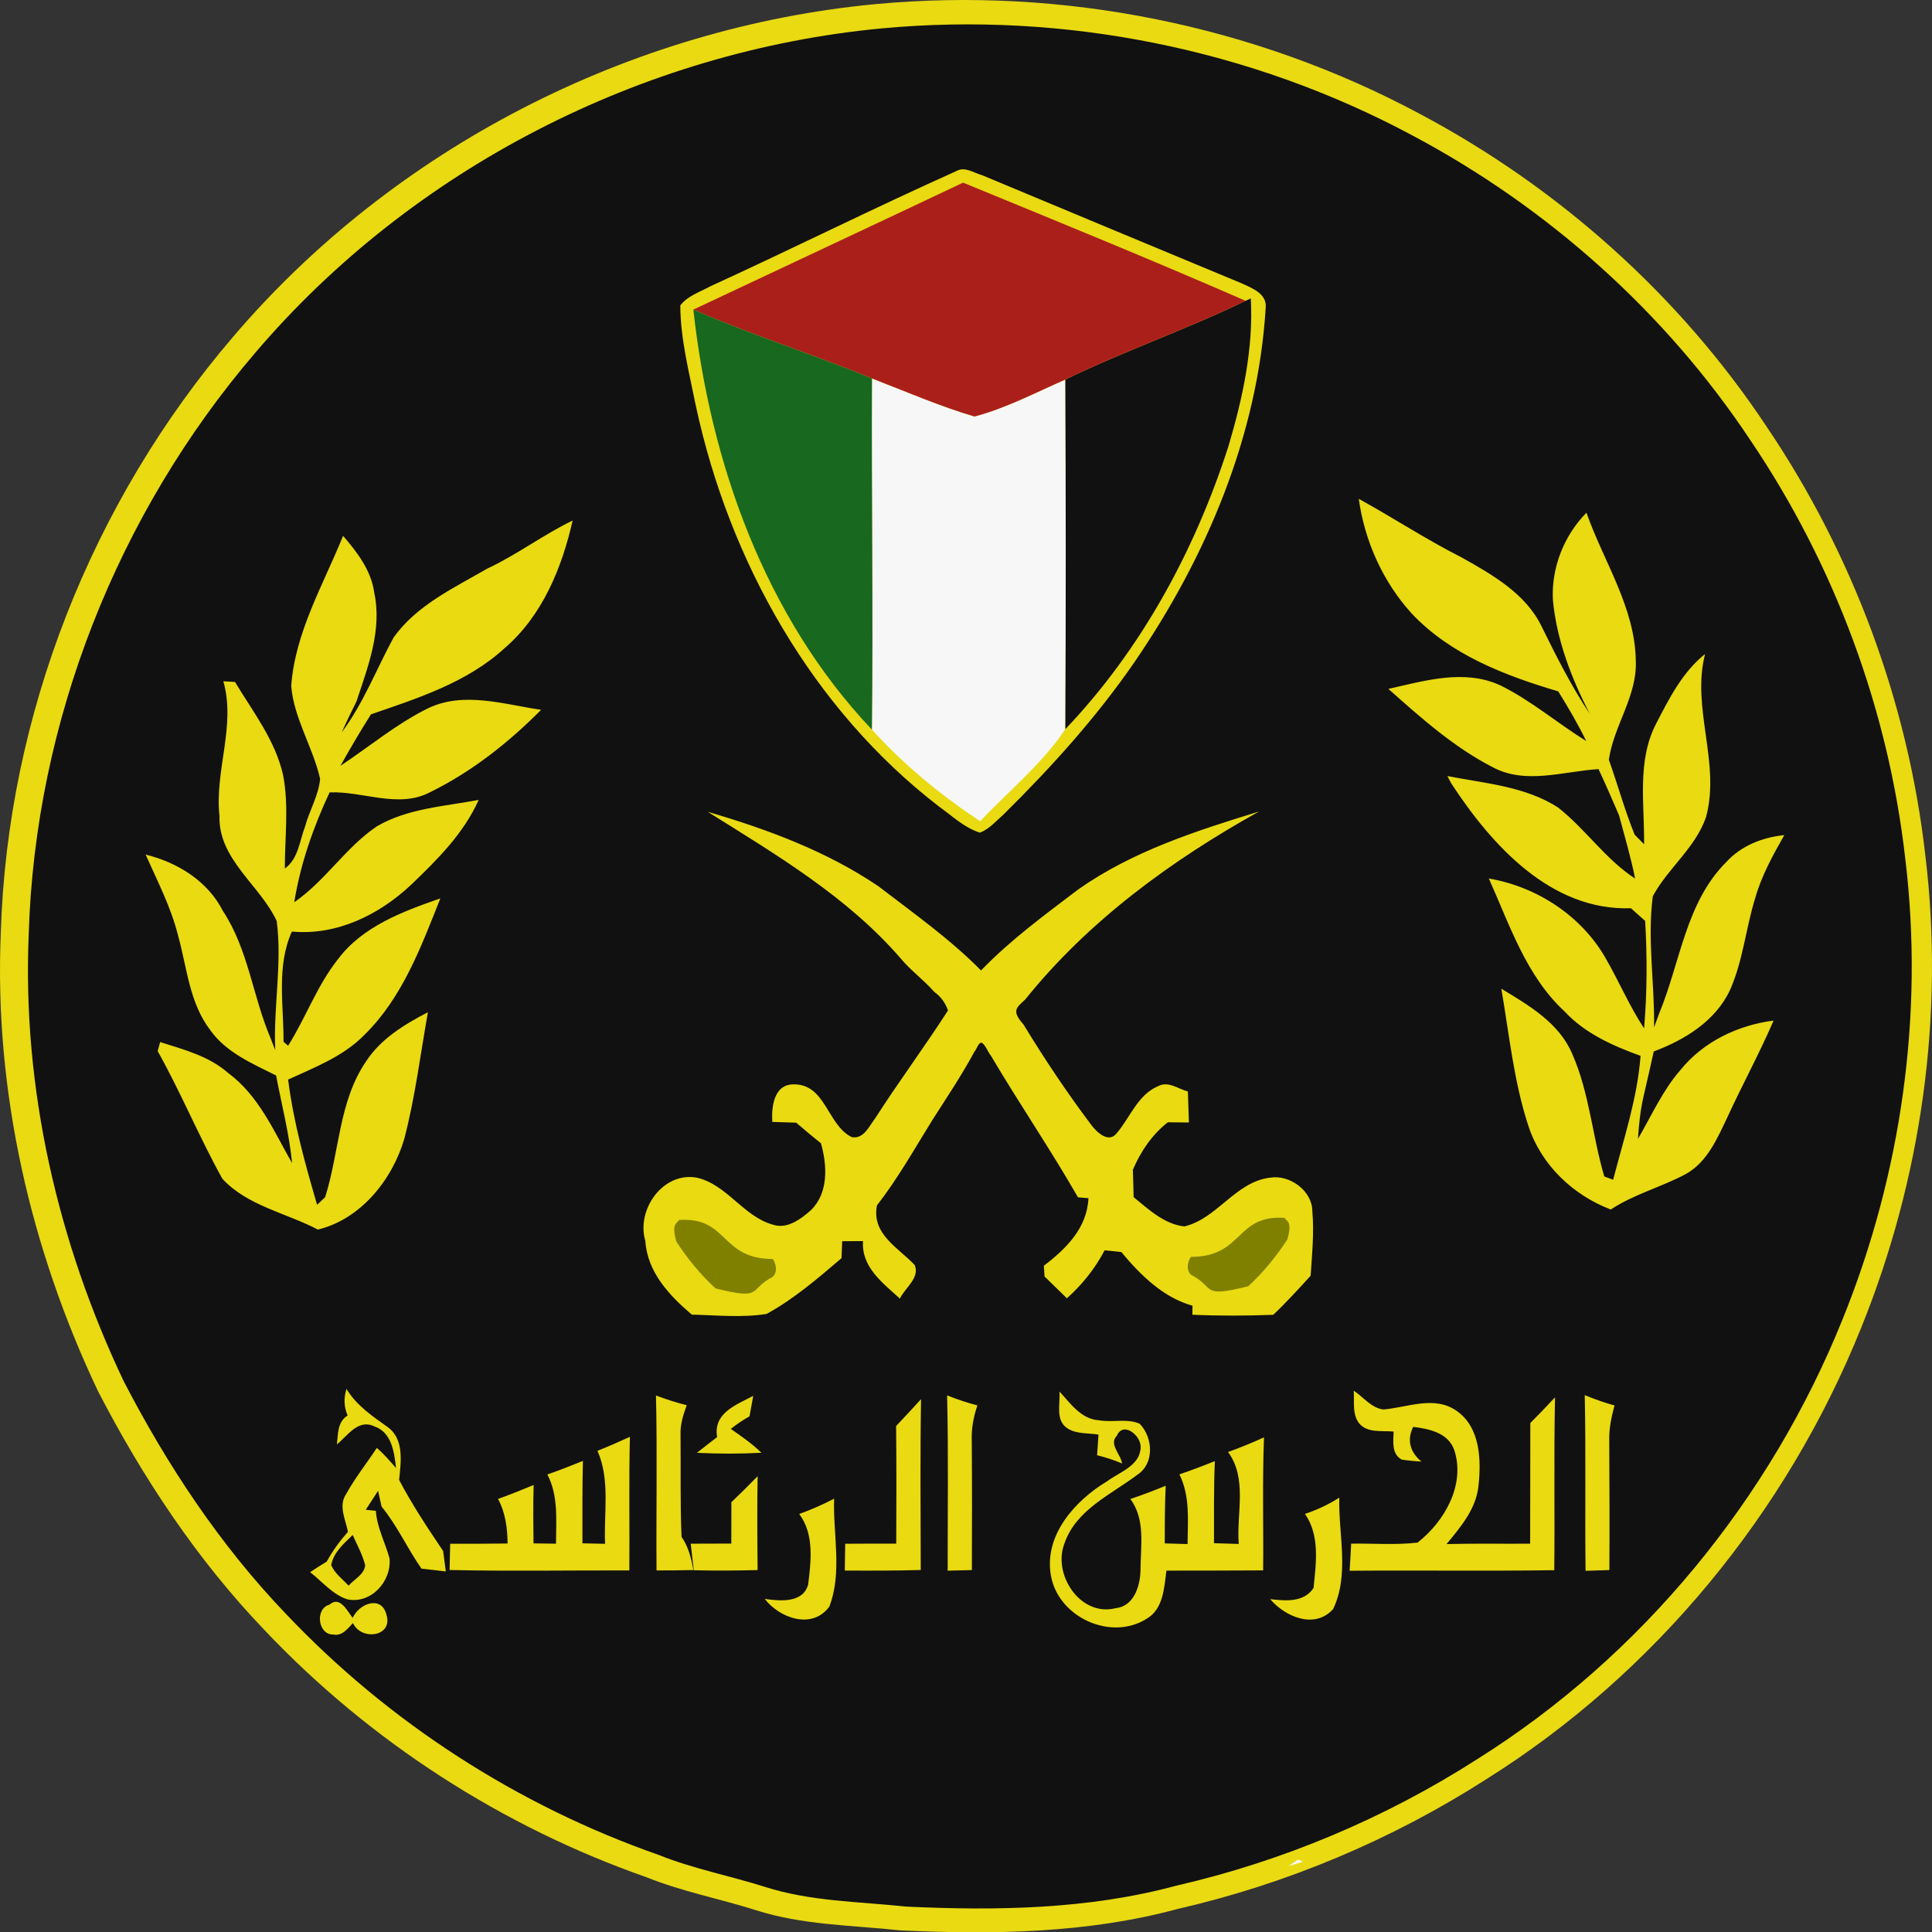 <?xml version="1.0" encoding="UTF-8" standalone="no"?>
<svg
   xmlns:dc="http://purl.org/dc/elements/1.1/"
   xmlns:cc="http://creativecommons.org/ns#"
   xmlns:rdf="http://www.w3.org/1999/02/22-rdf-syntax-ns#"
   xmlns:svg="http://www.w3.org/2000/svg"
   xmlns="http://www.w3.org/2000/svg"
   xmlns:sodipodi="http://sodipodi.sourceforge.net/DTD/sodipodi-0.dtd"
   xmlns:inkscape="http://www.inkscape.org/namespaces/inkscape"
   width="390.11"
   height="390.17"
   viewBox="0 0 312.088 312.136"
   version="1.1"
   id="svg2"
   inkscape:version="0.48.4 r9939"
   sodipodi:docname="spg1.svg">
  <rect x="0" y="0" width="312.088" height="312.136" fill="#333333" stroke="none"/>
  <defs
     id="defs91" />
  <sodipodi:namedview
     pagecolor="#ffffff"
     bordercolor="#666666"
     borderopacity="1"
     objecttolerance="10"
     gridtolerance="10"
     guidetolerance="10"
     inkscape:pageopacity="0"
     inkscape:pageshadow="2"
     inkscape:window-width="1680"
     inkscape:window-height="988"
     id="namedview89"
     showgrid="false"
     inkscape:zoom="0.66747504"
     inkscape:cx="334.38493"
     inkscape:cy="57.602921"
     inkscape:window-x="-8"
     inkscape:window-y="-8"
     inkscape:window-maximized="1"
     inkscape:current-layer="svg2"
     fit-margin-top="0"
     fit-margin-left="0"
     fit-margin-right="0"
     fit-margin-bottom="0" />
  <path
     d="m 141.476,0.66 c 30.194,-2.81 61.146,3.405 87.873,17.733 22.44,11.917 41.978,29.342 56.028,50.531 13.928,20.604 22.84,44.593 25.64,69.3 3.118,25.742 -0.646,52.223 -10.359,76.233 -11.979,29.814 -33.322,55.864 -60.582,72.961 -15.251,9.774 -32.204,16.902 -49.865,20.953 -14.553,3.938 -29.794,4.154 -44.757,3.456 -7.825,-0.841 -15.845,-0.841 -23.404,-3.282 -5.836,-1.836 -11.876,-2.995 -17.568,-5.282 C 81.15,295.099 59.767,281.315 42.762,263.356 31.86,251.993 23.071,238.721 15.85,224.763 4.928,201.759 -0.959,176.222 0.128,150.705 1.184,115.557 14.825,81.046 37.685,54.37 63.633,23.941 101.693,4.413 141.476,0.66"
     id="path73-7"
     inkscape:connector-curvature="0"
     style="fill:#e9da12;fill-opacity:1"
     sodipodi:nodetypes="ccccccccccccccc" />
  <g
     id="#e9da12ff"
     transform="translate(2.331,0.782)">
    <path
       d="m 111.98,130.35 c 9.63,2.81 19.22,6.37 27.57,12.02 5.67,4.36 11.55,8.5 16.59,13.61 4.74,-4.92 10.29,-8.98 15.72,-13.1 8.74,-6.16 19.06,-9.46 29.18,-12.57 -14.15,7.88 -27.55,17.65 -37.76,30.36 -0.65,0 -0.672,1.698 -1.322,1.708 0.01,0.87 0.204,0.083 0.214,0.953 0.56,0.12 0.248,1.229 0.808,1.349 3.39,5.57 7.03,11.02 10.95,16.23 0.87,1.18 2.81,3.05 4.12,1.37 2.19,-2.56 3.39,-6.21 6.7,-7.61 1.63,-0.88 3.24,0.46 4.8,0.86 0.05,1.67 0.11,3.34 0.17,5.01 -1.14,-0.01 -2.28,-0.02 -3.41,-0.03 -2.56,2.01 -4.37,4.69 -5.64,7.66 0.03,1.47 0.07,2.95 0.12,4.43 2.41,1.97 4.96,4.38 8.19,4.73 5.34,-1.26 8.27,-7.24 13.89,-7.88 3.15,-0.51 6.79,2.13 6.79,5.45 0.3,3.47 -0.05,6.94 -0.28,10.4 -1.97,2.15 -3.92,4.31 -6.04,6.31 -4.36,0.16 -8.71,0.18 -13.06,-0.01 0,-0.37 0.01,-1.1 0.02,-1.46 -4.76,-1.33 -8.43,-4.98 -11.5,-8.67 -0.9,-0.1 -1.8,-0.2 -2.7,-0.28 -1.53,2.94 -3.62,5.54 -6.09,7.75 -1.2,-1.17 -2.41,-2.35 -3.61,-3.52 -0.02,-0.44 -0.08,-1.3 -0.11,-1.74 3.59,-2.74 6.99,-6.09 7.2,-10.91 -0.42,-0.03 -1.27,-0.1 -1.69,-0.14 -4.46,-7.78 -9.53,-15.2 -14.09,-22.92 -0.359,-0.087 -0.95,-1.855 -1.484,-1.981 -0.449,-0.106 -0.845,1.429 -1.146,1.361 -2.07,3.83 -4.49,7.44 -6.83,11.1 -2.88,4.64 -5.56,9.42 -8.92,13.74 -0.91,4.63 3.41,6.8 6.09,9.63 0.88,2.09 -1.58,3.7 -2.39,5.43 -2.74,-2.51 -6.27,-5.1 -5.95,-9.29 -0.84,0.01 -2.53,0.02 -3.37,0.02 -0.03,0.69 -0.08,2.05 -0.11,2.74 -3.82,3.26 -7.69,6.6 -12.11,9.01 -3.99,0.63 -8.05,0.2 -12.07,0.11 -3.64,-3.1 -7.19,-6.86 -7.51,-11.92 -1.49,-4.99 2.8,-11.15 8.25,-10.22 4.91,1.06 7.55,6.28 12.37,7.61 2.3,0.77 4.53,-0.92 6.16,-2.37 2.84,-2.82 2.6,-7.21 1.59,-10.78 -1.36,-1.08 -2.69,-2.2 -4,-3.33 -1.29,-0.04 -2.58,-0.07 -3.86,-0.12 -0.15,-2.44 0.25,-6.1 3.48,-6.07 5.16,-0.02 5.39,6.55 9.34,8.52 1.97,0.38 2.83,-1.79 3.81,-3.05 3.78,-5.89 7.96,-11.51 11.75,-17.4 -0.42,-1.24 -1.16,-2.25 -2.23,-3.02 -1.68,-1.92 -3.77,-3.42 -5.4,-5.38 -8.63,-9.98 -20.13,-16.77 -31.19,-23.7 m 78.5,72.5 c 0.03,0.51 0.09,1.52 0.12,2.03 1.43,0.9 2.92,1.72 4.45,2.46 18.179,-11.58 4.929,-3.888 -4.57,-4.49 m -83.11,-6.56 c 0.5,1.14 1.01,2.28 1.52,3.43 l -1.97,0.05 c 1.81,2.77 3.89,5.33 6.33,7.57 2.07,0.04 4.13,0.08 6.2,0.13 -0.01,-0.53 -0.03,-1.58 -0.05,-2.1 0.77,0.03 2.31,0.09 3.07,0.12 0.01,-0.73 0.02,-2.18 0.03,-2.9 -1.64,0 -3.27,0.01 -4.91,0.01 -3.02,-2.65 -5.67,-6.72 -10.22,-6.31 z"
       id="path15"
       inkscape:connector-curvature="0"
       style="fill:#e9da12"
       sodipodi:nodetypes="ccccccccccccccccccccccccccccccccscccccccccccccccccccccccccccccccccccccc" />
    <path
       d="m 237.18,18.23 c 0.61,0.63 0.61,0.63 0,0 z"
       id="path7"
       inkscape:connector-curvature="0"
       style="fill:#e9da12" />
    <path
       d="m 152.18,26.84 c 1.37,-0.78 2.83,0.34 4.16,0.69 13.95,5.81 27.88,11.65 41.84,17.43 1.7,0.79 4.21,1.68 3.94,4.02 -1.26,20.59 -9.58,40.23 -21.14,57.12 -6.17,8.97 -13.49,17.07 -21.23,24.71 -1.19,1.04 -2.28,2.34 -3.79,2.91 -2.52,-0.78 -4.48,-2.71 -6.6,-4.21 -20.5,-15.78 -33.88,-39.61 -39.28,-64.7 -1.07,-5.37 -2.49,-10.76 -2.52,-16.26 1.18,-1.54 3.17,-2.16 4.83,-3.07 13.32,-6.1 26.43,-12.65 39.79,-18.64 m -42.51,22.39 c 2.72,24.66 11.54,49.59 28.84,67.84 5.14,5.69 11.11,10.58 17.49,14.81 4.62,-4.91 10,-9.23 13.76,-14.88 12.25,-12.84 20.97,-28.92 26.37,-45.77 2.28,-7.71 4.03,-15.73 3.59,-23.81 l -0.85,0.39 c -15.1,-6.6 -30.38,-12.82 -45.63,-19.09 -14.5,6.88 -29.05,13.66 -43.57,20.51 z"
       id="path9"
       inkscape:connector-curvature="0"
       style="fill:#e9da12" />
    <path
       d="m 225.7,98.31 c -4.64,-5.1 -7.59,-11.69 -8.54,-18.51 5.59,3.07 10.92,6.59 16.61,9.46 4.96,2.79 10.41,5.86 12.96,11.22 2.36,4.8 4.78,9.59 7.75,14.06 -2.97,-5.75 -5.36,-11.95 -5.96,-18.42 -0.27,-5.18 1.79,-10.39 5.42,-14.08 2.78,7.92 7.86,15.3 7.97,23.94 0.24,5.7 -3.58,10.47 -4.35,15.97 1.43,4.01 2.56,8.15 4.16,12.09 0.38,0.39 1.15,1.17 1.53,1.56 0.08,-6.48 -1.18,-13.46 1.94,-19.47 2.1,-4.07 4.26,-8.35 7.91,-11.26 -2.25,8.77 2.55,17.6 0.15,26.36 -1.72,4.97 -6.15,8.23 -8.59,12.76 -0.92,7.02 0.32,14.13 0.2,21.19 0.21,-0.58 0.63,-1.72 0.84,-2.29 3.4,-8.18 4.27,-17.88 10.82,-24.41 2.42,-2.66 5.86,-4 9.38,-4.36 -1.85,3.26 -3.69,6.58 -4.71,10.21 -1.52,4.88 -1.96,10.09 -4.05,14.79 -2.32,5.02 -7.33,8.08 -12.33,9.95 -0.52,2.39 -1.08,4.78 -1.63,7.18 -0.53,2.28 -0.77,4.6 -0.92,6.94 2.2,-3.76 3.97,-7.81 6.86,-11.12 3.67,-4.57 9.3,-7.26 15.05,-7.99 -2.3,5.33 -5.08,10.42 -7.5,15.69 -1.61,3.37 -3.2,7.12 -6.61,9.06 -3.96,2.14 -8.41,3.27 -12.19,5.77 -6.09,-2.32 -11.21,-7.17 -13.28,-13.41 -2.38,-7.2 -3.12,-14.82 -4.4,-22.26 4.44,2.68 9.37,5.55 11.47,10.57 2.76,6.28 3.23,13.23 5.16,19.76 0.36,0.13 1.07,0.4 1.43,0.53 1.71,-6.61 3.91,-13.16 4.43,-20.01 -4.47,-1.62 -8.98,-3.62 -12.27,-7.17 -6.21,-5.73 -8.87,-13.98 -12.24,-21.48 7.71,1.31 14.91,5.98 18.83,12.81 2.17,3.75 3.86,7.77 6.25,11.4 0.49,-5.77 0.51,-11.58 0.17,-17.36 -0.77,-0.68 -1.54,-1.37 -2.3,-2.05 -12.93,0.46 -22.52,-10.23 -29.02,-20.16 -0.16,-0.3 -0.47,-0.89 -0.63,-1.19 6.06,1.18 12.55,1.65 17.87,5.07 4.46,3.5 7.67,8.37 12.46,11.49 -0.69,-3.44 -1.69,-6.81 -2.59,-10.2 -1.07,-2.51 -2.17,-5.01 -3.32,-7.48 -5.62,0.34 -11.71,2.53 -17.02,-0.27 -6.32,-3.23 -11.66,-8.01 -16.93,-12.69 5.88,-1.32 12.28,-3.25 18.09,-0.57 4.96,2.44 9.19,6.09 13.87,8.99 -1.35,-2.76 -2.9,-5.42 -4.52,-8.02 -8.58,-2.54 -17.42,-5.92 -23.68,-12.59 z"
       id="path11"
       inkscape:connector-curvature="0"
       style="fill:#e9da12" />
    <path
       d="m 76.36,91.08 c 4.8,-2.24 9.04,-5.47 13.81,-7.78 -1.74,7.67 -4.9,15.4 -11.01,20.64 -6.02,5.52 -14,8.07 -21.57,10.67 -1.72,2.73 -3.36,5.5 -4.92,8.31 4.67,-3.1 9.02,-6.75 14.06,-9.25 5.8,-2.84 12.35,-0.66 18.35,0.21 -5.25,5.29 -11.21,10.01 -17.92,13.3 -5.12,2.71 -10.84,-0.19 -16.25,0.04 -2.64,5.64 -4.72,11.57 -5.71,17.74 5.04,-3.46 8.31,-8.88 13.38,-12.28 4.97,-2.89 10.89,-3.2 16.41,-4.25 -2.4,5.41 -6.69,9.66 -10.9,13.7 -5.18,4.87 -12.01,8.24 -19.27,7.57 -2.53,5.58 -1.32,11.89 -1.35,17.8 l 0.74,0.64 c 2.87,-4.55 4.67,-9.72 8.04,-13.96 3.98,-5.33 10.5,-7.73 16.55,-9.84 -3.11,7.82 -6.14,16.07 -12.3,22.08 -3.38,3.46 -7.98,5.2 -12.29,7.19 0.87,6.89 2.74,13.58 4.68,20.23 0.33,-0.31 0.98,-0.93 1.3,-1.24 2.31,-7.26 2.18,-15.43 6.59,-21.9 2.38,-3.67 6.21,-6 10.01,-7.97 -1.21,6.8 -2.06,13.71 -3.8,20.4 -1.93,6.66 -7.08,13.06 -13.98,14.71 -5.13,-2.7 -11.39,-3.83 -15.43,-8.22 -3.73,-6.73 -6.68,-13.88 -10.44,-20.61 0.1,-0.36 0.3,-1.1 0.4,-1.46 3.84,1.22 7.9,2.27 10.99,5 4.93,3.63 7.38,9.4 10.32,14.56 -0.46,-4.79 -1.69,-9.45 -2.58,-14.16 -3.84,-1.93 -8.09,-3.71 -10.65,-7.35 -3.37,-4.4 -3.75,-10.11 -5.19,-15.27 -1.14,-4.58 -3.34,-8.78 -5.24,-13.07 5.17,1.28 10.02,4.26 12.49,9.12 4.09,6.19 4.81,13.74 7.66,20.45 0.2,0.5 0.59,1.51 0.79,2.02 -0.32,-6.95 1.14,-13.93 0.24,-20.84 -2.71,-5.86 -9.44,-9.94 -9.25,-16.99 -0.8,-7.3 2.68,-14.53 0.63,-21.75 0.47,0.03 1.41,0.08 1.88,0.11 2.91,4.83 6.52,9.45 7.77,15.05 0.96,4.98 0.27,10.07 0.28,15.09 2.2,-1.59 2.36,-4.43 3.26,-6.77 0.7,-2.6 2.19,-5.01 2.44,-7.71 -1.15,-5.12 -4.23,-9.73 -4.67,-15.01 0.63,-8.69 5.18,-16.34 8.38,-24.26 2.28,2.66 4.54,5.58 5.03,9.17 1.3,6.04 -1,11.94 -2.87,17.59 -0.83,1.66 -1.63,3.33 -2.4,5.01 3.51,-4.68 5.6,-10.18 8.37,-15.29 3.68,-5.24 9.74,-8.04 15.14,-11.17 z"
       id="path13"
       inkscape:connector-curvature="0"
       style="fill:#e9da12" />
    <path
       d="m 53.82,227.87 c -0.6,-1.39 -0.65,-2.85 -0.18,-4.29 1.61,2.67 4.17,4.39 6.65,6.16 2.71,1.95 2.14,5.66 1.85,8.54 2.1,3.99 4.59,7.75 7.11,11.48 0.1,0.83 0.32,2.47 0.43,3.3 -0.99,-0.12 -2.95,-0.34 -3.93,-0.45 -2.28,-3.26 -3.91,-6.94 -6.45,-10.03 -0.14,-0.63 -0.42,-1.9 -0.56,-2.54 -0.66,1.02 -1.33,2.04 -1.99,3.06 0.41,0.04 1.22,0.13 1.63,0.17 0.18,2.69 1.49,5.08 2.2,7.64 0.41,3.72 -3.01,7.49 -6.84,6.65 -2.39,-0.8 -4.04,-2.88 -5.98,-4.38 0.88,-0.59 1.78,-1.16 2.69,-1.71 0.94,-1.74 2.12,-3.33 3.42,-4.81 -0.38,-1.98 -1.58,-4.2 -0.29,-6.1 1.44,-2.62 3.32,-4.96 4.96,-7.46 1.13,0.99 2.12,2.12 3.1,3.26 -0.29,-2.53 -0.68,-5.78 -3.51,-6.73 -2.61,-1.26 -4.31,1.52 -6.04,2.91 0.19,-1.7 0.07,-3.63 1.73,-4.67 m -2.65,24.17 c 0.58,1.36 1.82,2.26 2.81,3.32 0.9,-1.05 2.53,-1.78 2.68,-3.3 -0.43,-1.72 -1.31,-3.29 -2.02,-4.89 -1.43,1.4 -3.08,2.78 -3.47,4.87 z"
       id="path17"
       inkscape:connector-curvature="0"
       style="fill:#e9da12" />
    <path
       d="m 168.8,223.99 c 1.79,1.92 3.51,4.49 6.4,4.65 2.16,0.4 4.54,-0.34 6.58,0.57 2.15,2.24 2.41,6.42 -0.41,8.25 -4.27,3.22 -9.88,5.63 -11.75,11.07 -1.97,5.02 2.57,11.9 8.25,10.47 2.95,-0.29 3.96,-3.53 4.03,-6.06 0,-3.9 0.86,-8.23 -1.64,-11.58 1.93,-0.64 3.83,-1.37 5.71,-2.14 -0.14,3.1 -0.15,6.2 -0.15,9.31 0.92,0.02 2.76,0.08 3.68,0.11 0.03,-3.79 0.44,-7.75 -1.32,-11.26 1.93,-0.65 3.84,-1.38 5.73,-2.14 -0.19,4.41 -0.12,8.84 -0.14,13.26 1.33,0.03 2.67,0.07 4,0.12 -0.39,-4.93 1.44,-10.56 -1.73,-14.85 1.97,-0.7 3.91,-1.5 5.81,-2.37 -0.28,7.16 -0.07,14.33 -0.14,21.49 -5.21,0.02 -10.42,0.05 -15.62,0.04 -0.38,2.79 -0.48,6.22 -3.25,7.81 -5.81,3.6 -14.23,-0.31 -15.41,-7 -1.16,-6.51 3.88,-12.12 9.07,-15.24 2,-1.49 5.31,-2.51 5.42,-5.43 0.17,-1.89 -2.83,-4.38 -3.85,-1.9 -1.34,1.29 0.68,3.02 0.85,4.45 -1.31,-0.56 -2.66,-0.99 -4.03,-1.33 0.06,-0.83 0.17,-2.5 0.22,-3.33 -1.66,-0.28 -3.52,-0.06 -4.99,-1 -2.04,-1.3 -1.14,-3.97 -1.32,-5.97 z"
       id="path19"
       inkscape:connector-curvature="0"
       style="fill:#e9da12" />
    <path
       d="m 217.08,228.95 c -1,-1.5 -0.6,-3.4 -0.74,-5.09 1.55,1.01 2.83,2.79 4.77,3.04 3.89,-0.31 8.23,-2.3 11.82,0.2 3.84,2.63 4.03,7.9 3.57,12.09 -0.36,3.74 -2.87,6.68 -5.16,9.45 4.5,-0.11 9,-0.03 13.5,-0.06 0.03,-6.5 0.01,-12.99 0.03,-19.49 1.35,-1.36 2.68,-2.74 3.99,-4.15 -0.2,9.31 -0.02,18.62 -0.12,27.92 -11.02,0.16 -22.04,0 -33.06,0.09 0.09,-1.46 0.18,-2.92 0.25,-4.38 3.58,-0.05 7.17,0.25 10.73,-0.17 4.34,-3.4 7.75,-9.32 5.93,-14.93 -0.98,-2.81 -4.05,-3.44 -6.64,-3.76 -1.06,2.11 -0.5,4.1 1.33,5.6 -1.08,-0.05 -2.14,-0.16 -3.19,-0.32 -1.67,-0.93 -1.35,-2.93 -1.3,-4.52 -1.94,-0.2 -4.42,0.32 -5.71,-1.52 z"
       id="path21"
       inkscape:connector-curvature="0"
       style="fill:#e9da12" />
    <path
       d="m 103.63,224.64 c 1.63,0.61 3.28,1.15 4.97,1.57 -0.57,1.55 -1.08,3.16 -1,4.84 0.05,5.47 -0.07,10.95 0.16,16.42 1.11,1.6 1.58,3.48 1.92,5.37 -1.99,0.05 -3.97,0.06 -5.96,0.06 -0.07,-9.42 0.13,-18.84 -0.09,-28.26 z"
       id="path23"
       inkscape:connector-curvature="0"
       style="fill:#e9da12" />
    <path
       d="m 113.51,231.36 c -0.67,-3.89 3.07,-5.2 5.83,-6.66 -0.2,1.1 -0.39,2.2 -0.6,3.31 -1.06,0.59 -2.07,1.27 -3.02,2.03 1.72,1.19 3.44,2.38 4.94,3.85 -3.47,0.19 -6.95,0.18 -10.41,0.01 1.07,-0.86 2.17,-1.7 3.26,-2.54 z"
       id="path25"
       inkscape:connector-curvature="0"
       style="fill:#e9da12" />
    <path
       d="m 142.42,229.57 c 1.36,-1.44 2.71,-2.88 4.03,-4.34 -0.16,9.19 -0.06,18.4 -0.05,27.6 -4.09,0.12 -8.18,0.11 -12.27,0.09 0.02,-1.45 0.04,-2.89 0.07,-4.33 2.74,-0.02 5.49,-0.02 8.24,-0.02 0.04,-6.33 0.04,-12.67 -0.02,-19 z"
       id="path27"
       inkscape:connector-curvature="0"
       style="fill:#e9da12" />
    <path
       d="m 150.66,224.62 c 1.6,0.64 3.22,1.19 4.89,1.62 -0.63,1.85 -0.99,3.79 -0.91,5.76 0.06,6.94 0.04,13.89 0.02,20.84 -1.3,0.03 -2.61,0.07 -3.91,0.1 -0.01,-9.44 0.13,-18.88 -0.09,-28.32 z"
       id="path29"
       inkscape:connector-curvature="0"
       style="fill:#e9da12" />
    <path
       d="m 253.66,224.58 c 1.57,0.65 3.17,1.22 4.81,1.67 -0.51,1.89 -0.92,3.82 -0.85,5.79 0.04,6.93 0.06,13.86 0.02,20.8 -1.29,0.04 -2.57,0.08 -3.85,0.12 -0.11,-9.46 0.07,-18.92 -0.13,-28.38 z"
       id="path31"
       inkscape:connector-curvature="0"
       style="fill:#e9da12" />
    <path
       d="m 94.18,233.58 c 1.77,-0.71 3.51,-1.47 5.24,-2.26 -0.18,7.19 -0.03,14.38 -0.09,21.58 -9.68,-0.03 -19.36,0.15 -29.04,-0.07 0.02,-1.06 0.07,-3.18 0.1,-4.24 3.09,0.01 6.18,0 9.27,-0.04 -0.02,-2.49 -0.35,-4.98 -1.54,-7.2 1.94,-0.69 3.85,-1.46 5.75,-2.25 -0.09,3.14 -0.06,6.28 -0.02,9.43 0.91,0.01 2.72,0.03 3.63,0.05 0.01,-3.78 0.42,-7.72 -1.4,-11.18 1.94,-0.67 3.85,-1.42 5.75,-2.19 -0.12,4.43 -0.07,8.87 -0.08,13.31 0.92,0.02 2.75,0.06 3.66,0.08 -0.23,-5.01 0.86,-10.28 -1.23,-15.02 z"
       id="path33"
       inkscape:connector-curvature="0"
       style="fill:#e9da12" />
    <path
       d="m 115.81,241.88 c 1.44,-1.37 2.85,-2.77 4.24,-4.2 -0.08,5.05 -0.05,10.1 0,15.16 -3.43,0.09 -6.87,0.11 -10.31,0.03 -0.12,-1.07 -0.38,-3.22 -0.5,-4.29 2.18,-0.01 4.37,-0.01 6.56,-0.02 0.01,-2.23 0.01,-4.45 0.01,-6.68 z"
       id="path35"
       inkscape:connector-curvature="0"
       style="fill:#e9da12" />
    <path
       d="m 208.47,243.77 c 1.95,-0.65 3.81,-1.52 5.54,-2.63 -0.15,5.98 1.68,12.37 -0.99,18 -2.98,3.3 -7.72,1.27 -10.17,-1.6 2.46,0.27 5.41,0.58 7,-1.8 0.41,-3.98 1.06,-8.47 -1.38,-11.97 z"
       id="path37"
       inkscape:connector-curvature="0"
       style="fill:#e9da12" />
    <path
       d="m 126.77,243.78 c 1.93,-0.69 3.82,-1.52 5.64,-2.47 -0.2,5.8 1.35,11.82 -0.77,17.43 -2.76,3.76 -8.01,1.9 -10.44,-1.24 2.42,0.34 6.17,0.73 7.01,-2.31 0.47,-3.8 1.01,-8.14 -1.44,-11.41 z"
       id="path39"
       inkscape:connector-curvature="0"
       style="fill:#e9da12" />
    <path
       d="m 51.51,263.25 c -2.47,0.09 -3.03,-4.17 -0.62,-4.82 1.7,-1.51 2.9,1.07 3.75,2.14 1.02,-2.32 4.63,-3.7 5.44,-0.56 1.16,3.61 -4.06,4.31 -5.4,1.39 -0.82,0.88 -1.78,2.17 -3.17,1.85 z"
       id="path41"
       inkscape:connector-curvature="0"
       style="fill:#e9da12" />
  </g>
  <g
     id="#f7f7f7ff"
     transform="translate(2.331,0.782)">
    <path
       d="m 138.52,60.35 c 5.49,2.11 10.92,4.49 16.57,6.15 5.1,-1.35 9.85,-3.86 14.67,-5.97 0.08,18.82 0.09,37.65 0,56.47 -3.76,5.65 -9.14,9.97 -13.76,14.88 -6.38,-4.23 -12.35,-9.12 -17.49,-14.81 0.23,-18.91 -0.08,-37.81 0.01,-56.72 z"
       id="path46"
       inkscape:connector-curvature="0"
       style="fill:#f7f7f7" />
    <path
       d="m 205.8,300.67 c 0.39,-0.27 1.16,-0.8 1.55,-1.07 l 0.82,0.34 c -0.59,0.19 -1.77,0.55 -2.37,0.73 z"
       id="path68"
       inkscape:connector-curvature="0"
       style="fill:#f7f7f7" />
  </g>
  <g
     id="#111111ff"
     transform="translate(2.331,0.782)">
    <path
       d="m 140.13,3.8 c 29.44,-2.74 59.62,3.32 85.68,17.29 21.88,11.62 40.93,28.61 54.63,49.27 13.58,20.09 22.27,43.48 25,67.57 3.04,25.1 -0.63,50.92 -10.1,74.33 -11.68,29.07 -32.49,54.47 -59.07,71.14 -14.87,9.53 -31.4,16.48 -48.62,20.43 -14.19,3.84 -29.05,4.05 -43.64,3.37 -7.63,-0.82 -15.45,-0.82 -22.82,-3.2 -5.69,-1.79 -11.58,-2.92 -17.13,-5.15 C 81.31,290.89 60.46,277.45 43.88,259.94 33.25,248.86 24.68,235.92 17.64,222.31 6.99,199.88 1.25,174.98 2.31,150.1 3.34,115.83 16.64,82.18 38.93,56.17 64.23,26.5 101.34,7.46 140.13,3.8 m 12.05,23.04 c -13.36,5.99 -26.47,12.54 -39.79,18.64 -1.66,0.91 -3.65,1.53 -4.83,3.07 0.03,5.5 1.45,10.89 2.52,16.26 5.4,25.09 18.78,48.92 39.28,64.7 2.12,1.5 4.08,3.43 6.6,4.21 1.51,-0.57 2.6,-1.87 3.79,-2.91 7.74,-7.64 15.06,-15.74 21.23,-24.71 11.56,-16.89 19.88,-36.53 21.14,-57.12 0.27,-2.34 -2.24,-3.23 -3.94,-4.02 -13.96,-5.78 -27.89,-11.62 -41.84,-17.43 -1.33,-0.35 -2.79,-1.47 -4.16,-0.69 m 73.52,71.47 c 6.26,6.67 15.1,10.05 23.68,12.59 1.62,2.6 3.17,5.26 4.52,8.02 -4.68,-2.9 -8.91,-6.55 -13.87,-8.99 -5.81,-2.68 -12.21,-0.75 -18.09,0.57 5.27,4.68 10.61,9.46 16.93,12.69 5.31,2.8 11.4,0.61 17.02,0.27 1.15,2.47 2.25,4.97 3.32,7.48 0.9,3.39 1.9,6.76 2.59,10.2 -4.79,-3.12 -8,-7.99 -12.46,-11.49 -5.32,-3.42 -11.81,-3.89 -17.87,-5.07 0.16,0.3 0.47,0.89 0.63,1.19 6.5,9.93 16.09,20.62 29.02,20.16 0.76,0.68 1.53,1.37 2.3,2.05 0.34,5.78 0.32,11.59 -0.17,17.36 -2.39,-3.63 -4.08,-7.65 -6.25,-11.4 -3.92,-6.83 -11.12,-11.5 -18.83,-12.81 3.37,7.5 6.03,15.75 12.24,21.48 3.29,3.55 7.8,5.55 12.27,7.17 -0.52,6.85 -2.72,13.4 -4.43,20.01 -0.36,-0.13 -1.07,-0.4 -1.43,-0.53 -1.93,-6.53 -2.4,-13.48 -5.16,-19.76 -2.1,-5.02 -7.03,-7.89 -11.47,-10.57 1.28,7.44 2.02,15.06 4.4,22.26 2.07,6.24 7.19,11.09 13.28,13.41 3.78,-2.5 8.23,-3.63 12.19,-5.77 3.41,-1.94 5,-5.69 6.61,-9.06 2.42,-5.27 5.2,-10.36 7.5,-15.69 -5.75,0.73 -11.38,3.42 -15.05,7.99 -2.89,3.31 -4.66,7.36 -6.86,11.12 0.15,-2.34 0.39,-4.66 0.92,-6.94 0.55,-2.4 1.11,-4.79 1.63,-7.18 5,-1.87 10.01,-4.93 12.33,-9.95 2.09,-4.7 2.53,-9.91 4.05,-14.79 1.02,-3.63 2.86,-6.95 4.71,-10.21 -3.52,0.36 -6.96,1.7 -9.38,4.36 -6.55,6.53 -7.42,16.23 -10.82,24.41 -0.21,0.57 -0.63,1.71 -0.84,2.29 0.12,-7.06 -1.12,-14.17 -0.2,-21.19 2.44,-4.53 6.87,-7.79 8.59,-12.76 2.4,-8.76 -2.4,-17.59 -0.15,-26.36 -3.65,2.91 -5.81,7.19 -7.91,11.26 -3.12,6.01 -1.86,12.99 -1.94,19.47 -0.38,-0.39 -1.15,-1.17 -1.53,-1.56 -1.6,-3.94 -2.73,-8.08 -4.16,-12.09 0.77,-5.5 4.59,-10.27 4.35,-15.97 -0.11,-8.64 -5.19,-16.02 -7.97,-23.94 -3.63,3.69 -5.69,8.9 -5.42,14.08 0.6,6.47 2.99,12.67 5.96,18.42 -2.97,-4.47 -5.39,-9.26 -7.75,-14.06 -2.55,-5.36 -8,-8.43 -12.96,-11.22 -5.69,-2.87 -11.02,-6.39 -16.61,-9.46 0.95,6.82 3.9,13.41 8.54,18.51 M 76.36,91.08 c -5.4,3.13 -11.46,5.93 -15.14,11.17 -2.77,5.11 -4.86,10.61 -8.37,15.29 0.77,-1.68 1.57,-3.35 2.4,-5.01 1.87,-5.65 4.17,-11.55 2.87,-17.59 -0.49,-3.59 -2.75,-6.51 -5.03,-9.17 -3.2,7.92 -7.75,15.57 -8.38,24.26 0.44,5.28 3.52,9.89 4.67,15.01 -0.25,2.7 -1.74,5.11 -2.44,7.71 -0.9,2.34 -1.06,5.18 -3.26,6.77 -0.01,-5.02 0.68,-10.11 -0.28,-15.09 -1.25,-5.6 -4.86,-10.22 -7.77,-15.05 -0.47,-0.03 -1.41,-0.08 -1.88,-0.11 2.05,7.22 -1.43,14.45 -0.63,21.75 -0.19,7.05 6.54,11.13 9.25,16.99 0.9,6.91 -0.56,13.89 -0.24,20.84 -0.2,-0.51 -0.59,-1.52 -0.79,-2.02 -2.85,-6.71 -3.57,-14.26 -7.66,-20.45 -2.47,-4.86 -7.32,-7.84 -12.49,-9.12 1.9,4.29 4.1,8.49 5.24,13.07 1.44,5.16 1.82,10.87 5.19,15.27 2.56,3.64 6.81,5.42 10.65,7.35 0.89,4.71 2.12,9.37 2.58,14.16 -2.94,-5.16 -5.39,-10.93 -10.32,-14.56 -3.09,-2.73 -7.15,-3.78 -10.99,-5 -0.1,0.36 -0.3,1.1 -0.4,1.46 3.76,6.73 6.71,13.88 10.44,20.61 4.04,4.39 10.3,5.52 15.43,8.22 6.9,-1.65 12.05,-8.05 13.98,-14.71 1.74,-6.69 2.59,-13.6 3.8,-20.4 -3.8,1.97 -7.63,4.3 -10.01,7.97 -4.41,6.47 -4.28,14.64 -6.59,21.9 -0.32,0.31 -0.97,0.93 -1.3,1.24 -1.94,-6.65 -3.81,-13.34 -4.68,-20.23 4.31,-1.99 8.91,-3.73 12.29,-7.19 6.16,-6.01 9.19,-14.26 12.3,-22.08 -6.05,2.11 -12.57,4.51 -16.55,9.84 -3.37,4.24 -5.17,9.41 -8.04,13.96 l -0.74,-0.64 c 0.03,-5.91 -1.18,-12.22 1.35,-17.8 7.26,0.67 14.09,-2.7 19.27,-7.57 4.21,-4.04 8.5,-8.29 10.9,-13.7 -5.52,1.05 -11.44,1.36 -16.41,4.25 -5.07,3.4 -8.34,8.82 -13.38,12.28 0.99,-6.17 3.07,-12.1 5.71,-17.74 5.41,-0.23 11.13,2.67 16.25,-0.04 6.71,-3.29 12.67,-8.01 17.92,-13.3 -6,-0.87 -12.55,-3.05 -18.35,-0.21 -5.04,2.5 -9.39,6.15 -14.06,9.25 1.56,-2.81 3.2,-5.58 4.92,-8.31 7.57,-2.6 15.55,-5.15 21.57,-10.67 6.11,-5.24 9.27,-12.97 11.01,-20.64 -4.77,2.31 -9.01,5.54 -13.81,7.78 m 35.62,39.27 c 11.06,6.93 22.56,13.72 31.19,23.7 1.63,1.96 3.72,3.46 5.4,5.38 1.07,0.77 1.81,1.78 2.23,3.02 -3.79,5.89 -7.97,11.51 -11.75,17.4 -0.98,1.26 -1.84,3.43 -3.81,3.05 -3.95,-1.97 -4.18,-8.54 -9.34,-8.52 -3.23,-0.03 -3.63,3.63 -3.48,6.07 1.28,0.05 2.57,0.08 3.86,0.12 1.31,1.13 2.64,2.25 4,3.33 1.01,3.57 1.25,7.96 -1.59,10.78 -1.63,1.45 -3.86,3.14 -6.16,2.37 -4.82,-1.33 -7.46,-6.55 -12.37,-7.61 -5.45,-0.93 -9.74,5.23 -8.25,10.22 0.32,5.06 3.87,8.82 7.51,11.92 4.02,0.09 8.08,0.52 12.07,-0.11 4.42,-2.41 8.29,-5.75 12.11,-9.01 0.03,-0.69 0.08,-2.05 0.11,-2.74 0.84,0 2.53,-0.01 3.37,-0.02 -0.32,4.19 3.21,6.78 5.95,9.29 0.81,-1.73 3.27,-3.34 2.39,-5.43 -2.68,-2.83 -7,-5 -6.09,-9.63 3.36,-4.32 6.04,-9.1 8.92,-13.74 2.34,-3.66 4.76,-7.27 6.83,-11.1 0.335,-0.338 0.673,-1.539 1.142,-1.429 0.516,0.122 1.163,1.74 1.488,2.049 4.56,7.72 9.63,15.14 14.09,22.92 0.42,0.04 1.27,0.11 1.69,0.14 -0.21,4.82 -3.61,8.17 -7.2,10.91 0.03,0.44 0.09,1.3 0.11,1.74 1.2,1.17 2.41,2.35 3.61,3.52 2.47,-2.21 4.56,-4.81 6.09,-7.75 0.9,0.08 1.8,0.18 2.7,0.28 3.07,3.69 6.74,7.34 11.5,8.67 -0.01,0.36 -0.02,1.09 -0.02,1.46 4.35,0.19 8.7,0.17 13.06,0.01 2.12,-2 4.07,-4.16 6.04,-6.31 0.23,-3.46 0.58,-6.93 0.28,-10.4 0,-3.32 -3.64,-5.96 -6.79,-5.45 -5.62,0.64 -8.55,6.62 -13.89,7.88 -3.23,-0.35 -5.78,-2.76 -8.19,-4.73 -0.05,-1.48 -0.09,-2.96 -0.12,-4.43 1.27,-2.97 3.08,-5.65 5.64,-7.66 1.13,0.01 2.27,0.02 3.41,0.03 -0.06,-1.67 -0.12,-3.34 -0.17,-5.01 -1.56,-0.4 -3.17,-1.74 -4.8,-0.86 -3.31,1.4 -4.51,5.05 -6.7,7.61 -1.31,1.68 -3.25,-0.19 -4.12,-1.37 -3.92,-5.21 -7.56,-10.66 -10.95,-16.23 -1.931,-2.168 -1.165,-2.657 0.3,-4.01 10.21,-12.71 23.61,-22.48 37.76,-30.36 -10.12,3.11 -20.44,6.41 -29.18,12.57 -5.43,4.12 -10.98,8.18 -15.72,13.1 -5.04,-5.11 -10.92,-9.25 -16.59,-13.61 -8.35,-5.65 -17.94,-9.21 -27.57,-12.02 m -58.16,97.52 c -1.66,1.04 -1.54,2.97 -1.73,4.67 1.73,-1.39 3.43,-4.17 6.04,-2.91 2.83,0.95 3.22,4.2 3.51,6.73 -0.98,-1.14 -1.97,-2.27 -3.1,-3.26 -1.64,2.5 -3.52,4.84 -4.96,7.46 -1.29,1.9 -0.09,4.12 0.29,6.1 -1.3,1.48 -2.48,3.07 -3.42,4.81 -0.91,0.55 -1.81,1.12 -2.69,1.71 1.94,1.5 3.59,3.58 5.98,4.38 3.83,0.84 7.25,-2.93 6.84,-6.65 -0.71,-2.56 -2.02,-4.95 -2.2,-7.64 -0.41,-0.04 -1.22,-0.13 -1.63,-0.17 0.66,-1.02 1.33,-2.04 1.99,-3.06 0.14,0.64 0.42,1.91 0.56,2.54 2.54,3.09 4.17,6.77 6.45,10.03 0.98,0.11 2.94,0.33 3.93,0.45 -0.11,-0.83 -0.33,-2.47 -0.43,-3.3 -2.52,-3.73 -5.01,-7.49 -7.11,-11.48 0.29,-2.88 0.86,-6.59 -1.85,-8.54 -2.48,-1.77 -5.04,-3.49 -6.65,-6.16 -0.47,1.44 -0.42,2.9 0.18,4.29 m 114.98,-3.88 c 0.18,2 -0.72,4.67 1.32,5.97 1.47,0.94 3.33,0.72 4.99,1 -0.05,0.83 -0.16,2.5 -0.22,3.33 1.37,0.34 2.72,0.77 4.03,1.33 -0.17,-1.43 -2.19,-3.16 -0.85,-4.45 1.02,-2.48 4.02,0.01 3.85,1.9 -0.11,2.92 -3.42,3.94 -5.42,5.43 -5.19,3.12 -10.23,8.73 -9.07,15.24 1.18,6.69 9.6,10.6 15.41,7 2.77,-1.59 2.87,-5.02 3.25,-7.81 5.2,0.01 10.41,-0.02 15.62,-0.04 0.07,-7.16 -0.14,-14.33 0.14,-21.49 -1.9,0.87 -3.84,1.67 -5.81,2.37 3.17,4.29 1.34,9.92 1.73,14.85 -1.33,-0.05 -2.67,-0.09 -4,-0.12 0.02,-4.42 -0.05,-8.85 0.14,-13.26 -1.89,0.76 -3.8,1.49 -5.73,2.14 1.76,3.51 1.35,7.47 1.32,11.26 -0.92,-0.03 -2.76,-0.09 -3.68,-0.11 0,-3.11 0.01,-6.21 0.15,-9.31 -1.88,0.77 -3.78,1.5 -5.71,2.14 2.5,3.35 1.64,7.68 1.64,11.58 -0.07,2.53 -1.08,5.77 -4.03,6.06 -5.68,1.43 -10.22,-5.45 -8.25,-10.47 1.87,-5.44 7.48,-7.85 11.75,-11.07 2.82,-1.83 2.56,-6.01 0.41,-8.25 -2.04,-0.91 -4.42,-0.17 -6.58,-0.57 -2.89,-0.16 -4.61,-2.73 -6.4,-4.65 m 48.28,4.96 c 1.29,1.84 3.77,1.32 5.71,1.52 -0.05,1.59 -0.37,3.59 1.3,4.52 1.05,0.16 2.11,0.27 3.19,0.32 -1.83,-1.5 -2.39,-3.49 -1.33,-5.6 2.59,0.32 5.66,0.95 6.64,3.76 1.82,5.61 -1.59,11.53 -5.93,14.93 -3.56,0.42 -7.15,0.12 -10.73,0.17 -0.07,1.46 -0.16,2.92 -0.25,4.38 11.02,-0.09 22.04,0.07 33.06,-0.09 0.1,-9.3 -0.08,-18.61 0.12,-27.92 -1.31,1.41 -2.64,2.79 -3.99,4.15 -0.02,6.5 0,12.99 -0.03,19.49 -4.5,0.03 -9,-0.05 -13.5,0.06 2.29,-2.77 4.8,-5.71 5.16,-9.45 0.46,-4.19 0.27,-9.46 -3.57,-12.09 -3.59,-2.5 -7.93,-0.51 -11.82,-0.2 -1.94,-0.25 -3.22,-2.03 -4.77,-3.04 0.14,1.69 -0.26,3.59 0.74,5.09 m -113.45,-4.31 c 0.22,9.42 0.02,18.84 0.09,28.26 1.99,0 3.97,-0.01 5.96,-0.06 -0.34,-1.89 -0.81,-3.77 -1.92,-5.37 -0.23,-5.47 -0.11,-10.95 -0.16,-16.42 -0.08,-1.68 0.43,-3.29 1,-4.84 -1.69,-0.42 -3.34,-0.96 -4.97,-1.57 m 9.88,6.72 c -1.09,0.84 -2.19,1.68 -3.26,2.54 3.46,0.17 6.94,0.18 10.41,-0.01 -1.5,-1.47 -3.22,-2.66 -4.94,-3.85 0.95,-0.76 1.96,-1.44 3.02,-2.03 0.21,-1.11 0.4,-2.21 0.6,-3.31 -2.76,1.46 -6.5,2.77 -5.83,6.66 m 28.91,-1.79 c 0.06,6.33 0.06,12.67 0.02,19 -2.75,0 -5.5,0 -8.24,0.02 -0.03,1.44 -0.05,2.88 -0.07,4.33 4.09,0.02 8.18,0.03 12.27,-0.09 -0.01,-9.2 -0.11,-18.41 0.05,-27.6 -1.32,1.46 -2.67,2.9 -4.03,4.34 m 8.24,-4.95 c 0.22,9.44 0.08,18.88 0.09,28.32 1.3,-0.03 2.61,-0.07 3.91,-0.1 0.02,-6.95 0.04,-13.9 -0.02,-20.84 -0.08,-1.97 0.28,-3.91 0.91,-5.76 -1.67,-0.43 -3.29,-0.98 -4.89,-1.62 m 103,-0.04 c 0.2,9.46 0.02,18.92 0.13,28.38 1.28,-0.04 2.56,-0.08 3.85,-0.12 0.04,-6.94 0.02,-13.87 -0.02,-20.8 -0.07,-1.97 0.34,-3.9 0.85,-5.79 -1.64,-0.45 -3.24,-1.02 -4.81,-1.67 m -159.48,9 c 2.09,4.74 1,10.01 1.23,15.02 -0.91,-0.02 -2.74,-0.06 -3.66,-0.08 0.01,-4.44 -0.04,-8.88 0.08,-13.31 -1.9,0.77 -3.81,1.52 -5.75,2.19 1.82,3.46 1.41,7.4 1.4,11.18 -0.91,-0.02 -2.72,-0.04 -3.63,-0.05 -0.04,-3.15 -0.07,-6.29 0.02,-9.43 -1.9,0.79 -3.81,1.56 -5.75,2.25 1.19,2.22 1.52,4.71 1.54,7.2 -3.09,0.04 -6.18,0.05 -9.27,0.04 -0.03,1.06 -0.08,3.18 -0.1,4.24 9.68,0.22 19.36,0.04 29.04,0.07 0.06,-7.2 -0.09,-14.39 0.09,-21.58 -1.73,0.79 -3.47,1.55 -5.24,2.26 m 21.63,8.3 c 0,2.23 0,4.45 -0.01,6.68 -2.19,0.01 -4.38,0.01 -6.56,0.02 0.12,1.07 0.38,3.22 0.5,4.29 3.44,0.08 6.88,0.06 10.31,-0.03 -0.05,-5.06 -0.08,-10.11 0,-15.16 -1.39,1.43 -2.8,2.83 -4.24,4.2 m 92.66,1.89 c 2.44,3.5 1.79,7.99 1.38,11.97 -1.59,2.38 -4.54,2.07 -7,1.8 2.45,2.87 7.19,4.9 10.17,1.6 2.67,-5.63 0.84,-12.02 0.99,-18 -1.73,1.11 -3.59,1.98 -5.54,2.63 m -81.7,0.01 c 2.45,3.27 1.91,7.61 1.44,11.41 -0.84,3.04 -4.59,2.65 -7.01,2.31 2.43,3.14 7.68,5 10.44,1.24 2.12,-5.61 0.57,-11.63 0.77,-17.43 -1.82,0.95 -3.71,1.78 -5.64,2.47 m -75.26,19.47 c 1.39,0.32 2.35,-0.97 3.17,-1.85 1.34,2.92 6.56,2.22 5.4,-1.39 -0.81,-3.14 -4.42,-1.76 -5.44,0.56 -0.85,-1.07 -2.05,-3.65 -3.75,-2.14 -2.41,0.65 -1.85,4.91 0.62,4.82 z"
       id="path73"
       inkscape:connector-curvature="0"
       style="fill:#111111"
       sodipodi:nodetypes="cccccccccccccccccccccccccccccccccccccccccccccccccccccccccccccccccccccccccccccccccccccccccccccccccccccccccccccccccccccccccccccccccccccccccccccccccccccccccccccsccccccccccccccccccccccccccccccccccccccccccccccccccccccccccccccccccccccccccccccccccccccccccccccccccccccccccccccccccccccccccccccccccccccccccccccccccccccccccccccccccccccccccccc" />
    <path
       d="m 198.87,47.81 0.85,-0.39 c 0.44,8.08 -1.31,16.1 -3.59,23.81 -5.4,16.85 -14.12,32.93 -26.37,45.77 0.09,-18.82 0.08,-37.65 0,-56.47 9.53,-4.63 19.58,-8.1 29.11,-12.72 z"
       id="path75"
       inkscape:connector-curvature="0"
       style="fill:#111111" />
    <path
       d="m 51.17,252.04 c 0.39,-2.09 2.04,-3.47 3.47,-4.87 0.71,1.6 1.59,3.17 2.02,4.89 -0.15,1.52 -1.78,2.25 -2.68,3.3 -0.99,-1.06 -2.23,-1.96 -2.81,-3.32 z"
       id="path77"
       inkscape:connector-curvature="0"
       style="fill:#111111" />
  </g>
  <g
     id="#ab1f1bff"
     transform="translate(2.331,0.782)">
    <path
       d="m 109.67,49.23 c 14.52,-6.85 29.07,-13.63 43.57,-20.51 15.25,6.27 30.53,12.49 45.63,19.09 -9.53,4.62 -19.58,8.09 -29.11,12.72 -4.82,2.11 -9.57,4.62 -14.67,5.97 -5.65,-1.66 -11.08,-4.04 -16.57,-6.15 -9.54,-3.91 -19.39,-7 -28.85,-11.12 z"
       id="path80"
       inkscape:connector-curvature="0"
       style="fill:#ab1f1b" />
    <path
       d="m 107.37,196.29 c 7.957,-0.546 6.644,6.302 15.13,6.3 0.461,0.648 0.896,2.029 -0.03,2.9 -4.028,2.082 -1.406,3.785 -9.22,1.85 -2.44,-2.24 -4.52,-4.8 -6.33,-7.57 -0.851,-3.03 0.141,-2.9 0.45,-3.48 z"
       id="path84"
       style="fill:#808000"
       inkscape:connector-curvature="0"
       sodipodi:nodetypes="cccccc" />
    <path
       d="m 205.178,195.948 c -7.957,-0.546 -6.644,6.302 -15.13,6.3 -0.461,0.648 -0.896,2.029 0.03,2.9 4.028,2.082 1.406,3.785 9.22,1.85 2.44,-2.24 4.52,-4.8 6.33,-7.57 0.851,-3.03 -0.141,-2.9 -0.45,-3.48 z"
       id="path84-1"
       style="fill:#808000"
       inkscape:connector-curvature="0"
       sodipodi:nodetypes="cccccc" />
  </g>
  <g
     id="#186820ff"
     transform="translate(2.331,0.782)">
    <path
       d="m 109.67,49.23 c 9.46,4.12 19.31,7.21 28.85,11.12 -0.09,18.91 0.22,37.81 -0.01,56.72 -17.3,-18.25 -26.12,-43.18 -28.84,-67.84 z"
       id="path87"
       inkscape:connector-curvature="0"
       style="fill:#186820" />
  </g>
  <g
     transform="translate(-313.208,-100.239)"
     id="#111111ff-1" />
</svg>
